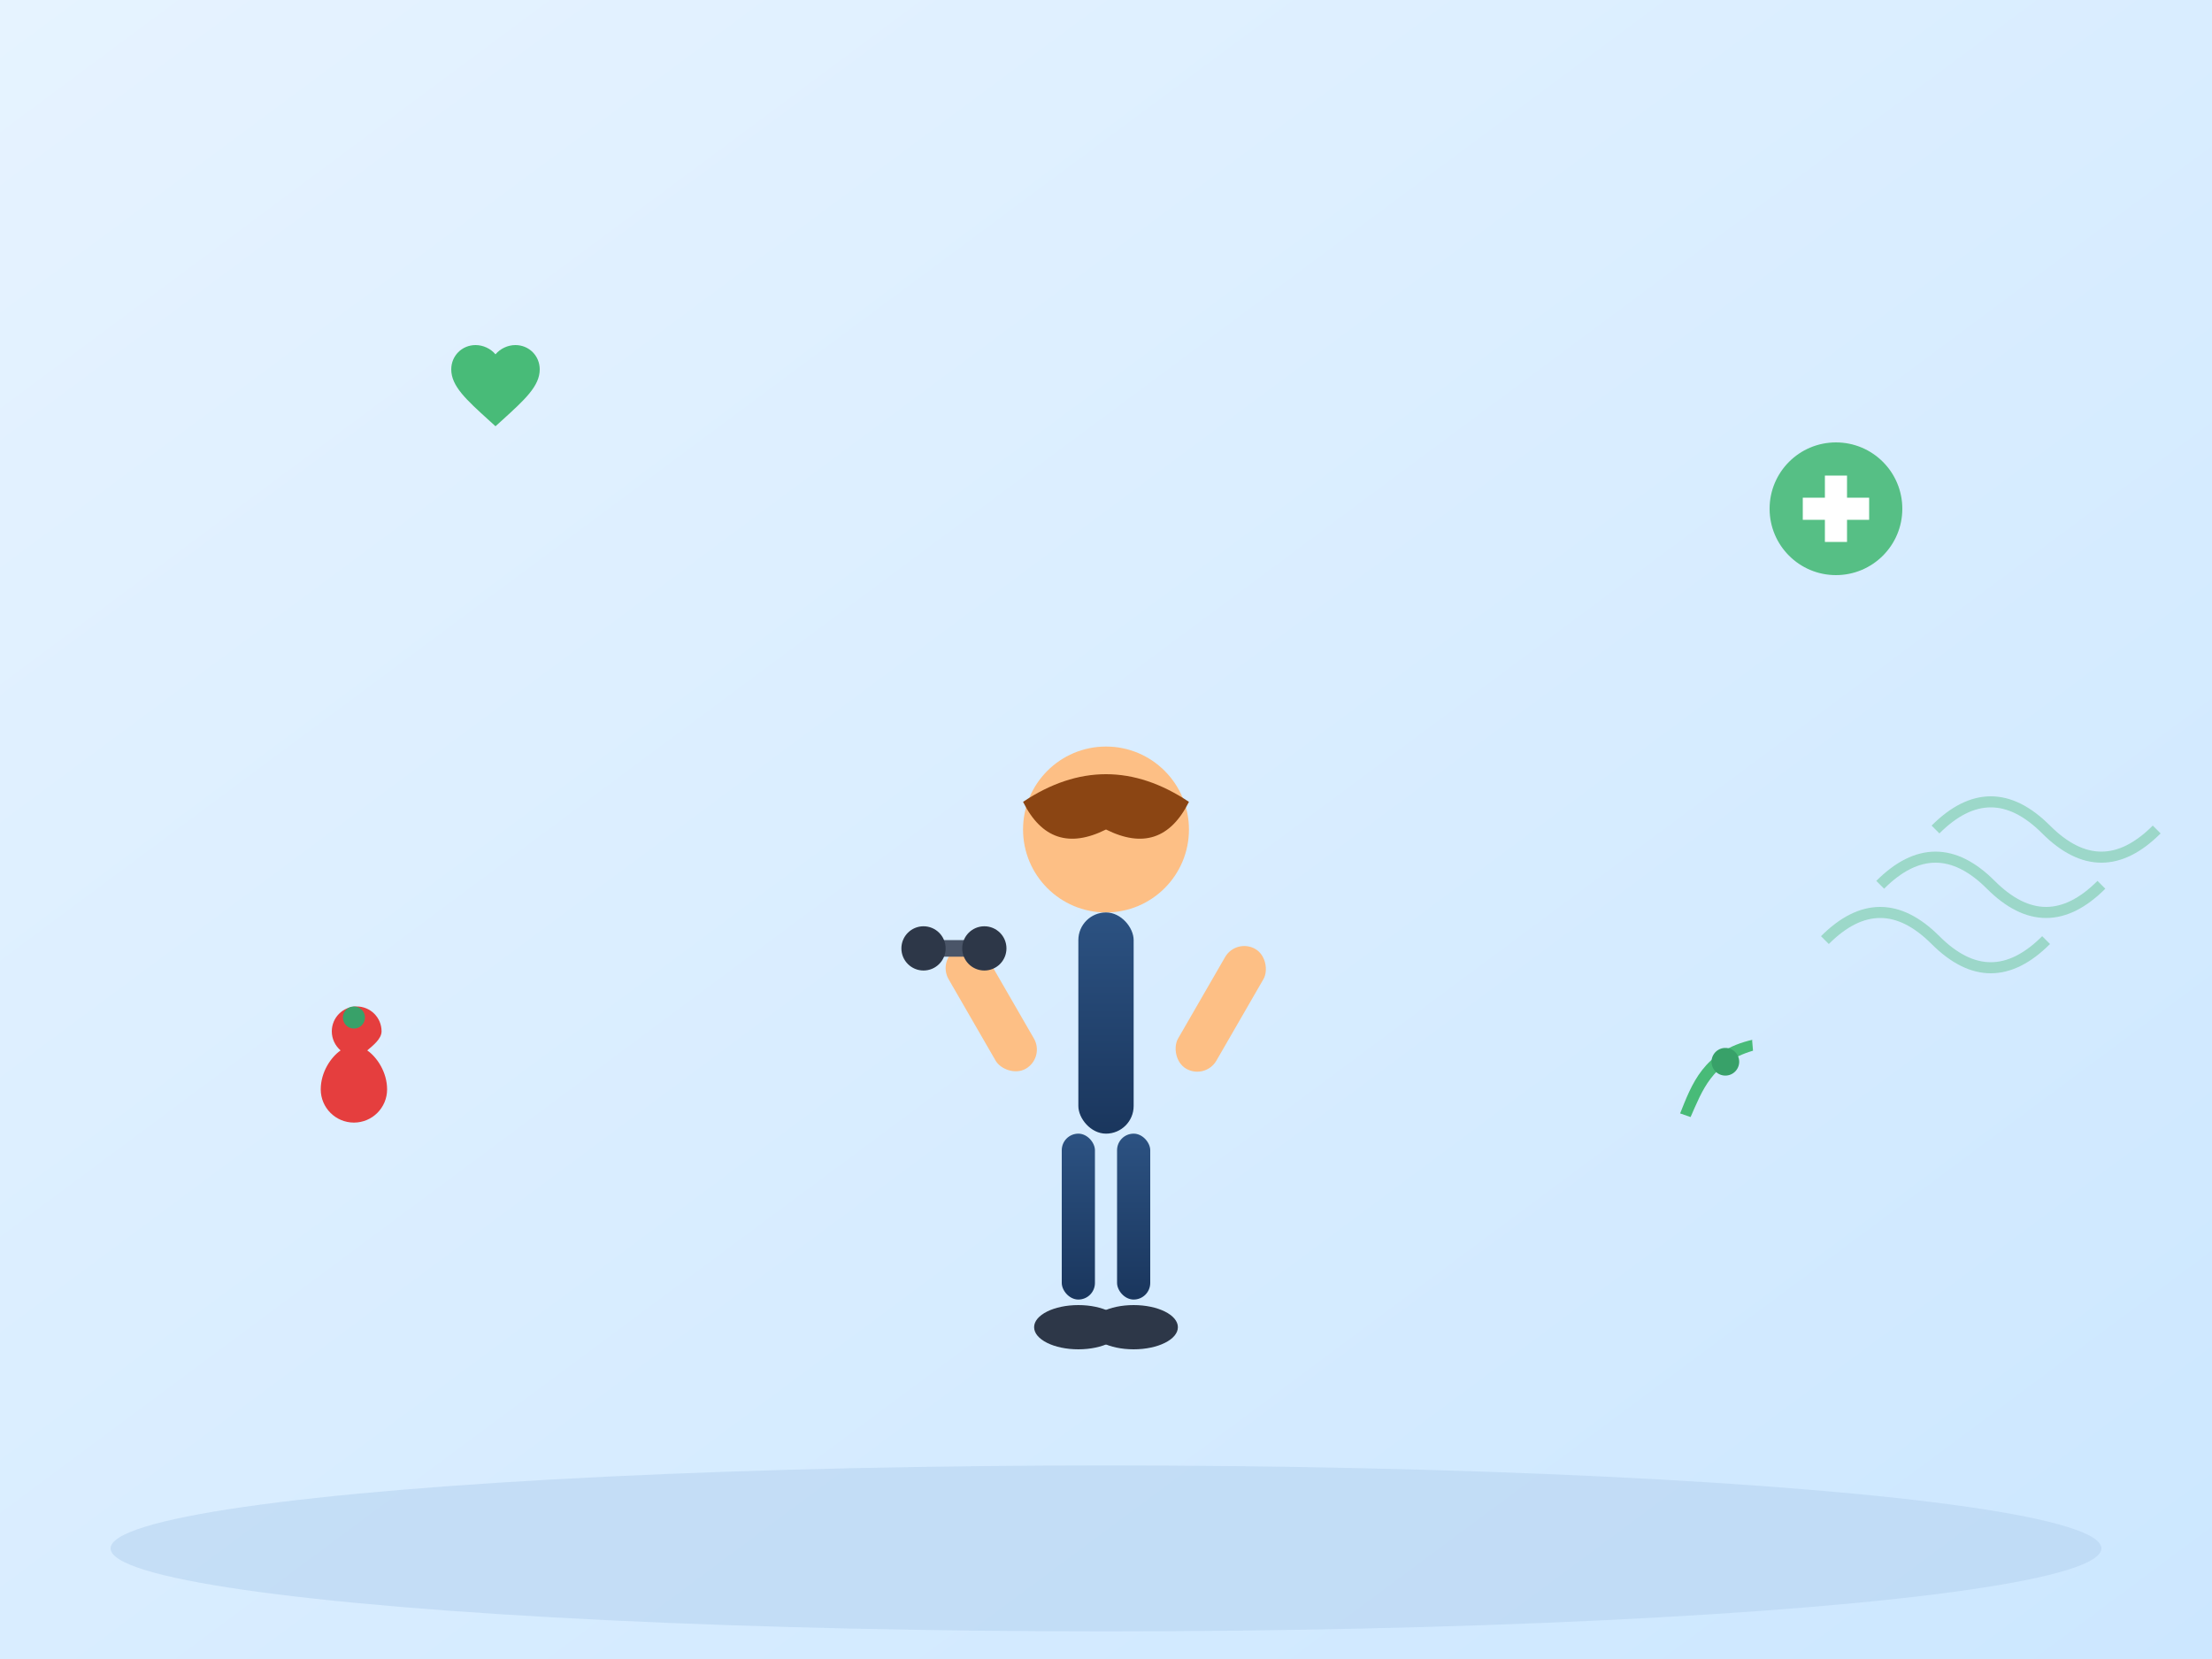 <svg xmlns="http://www.w3.org/2000/svg" viewBox="0 0 400 300" width="400" height="300">
  <rect x="0" y="0" width="400" height="300" fill="#808080" stroke="none"/>
  <defs>
    <linearGradient id="bg-gradient" x1="0%" y1="0%" x2="100%" y2="100%">
      <stop offset="0%" style="stop-color:#e6f3ff;stop-opacity:1" />
      <stop offset="100%" style="stop-color:#cce7ff;stop-opacity:1" />
    </linearGradient>
    <linearGradient id="person-gradient" x1="0%" y1="0%" x2="0%" y2="100%">
      <stop offset="0%" style="stop-color:#2c5282;stop-opacity:1" />
      <stop offset="100%" style="stop-color:#1a365d;stop-opacity:1" />
    </linearGradient>
  </defs>
  
  <!-- Background -->
  <rect width="400" height="300" fill="url(#bg-gradient)"/>
  
  <!-- Ground -->
  <ellipse cx="200" cy="280" rx="180" ry="15" fill="#b8d4f0" opacity="0.6"/>
  
  <!-- Person exercising -->
  <g transform="translate(150, 120)">
    <!-- Head -->
    <circle cx="50" cy="30" r="15" fill="#fdbf85"/>
    <!-- Hair -->
    <path d="M35 25 Q50 15 65 25 Q60 35 50 30 Q40 35 35 25" fill="#8b4513"/>
    
    <!-- Body -->
    <rect x="45" y="45" width="10" height="40" rx="5" fill="url(#person-gradient)"/>
    
    <!-- Arms (in exercise position) -->
    <rect x="25" y="50" width="8" height="25" rx="4" fill="#fdbf85" transform="rotate(-30 29 62)"/>
    <rect x="67" y="50" width="8" height="25" rx="4" fill="#fdbf85" transform="rotate(30 71 62)"/>
    
    <!-- Legs -->
    <rect x="42" y="85" width="6" height="30" rx="3" fill="url(#person-gradient)"/>
    <rect x="52" y="85" width="6" height="30" rx="3" fill="url(#person-gradient)"/>
    
    <!-- Feet -->
    <ellipse cx="45" cy="120" rx="8" ry="4" fill="#2d3748"/>
    <ellipse cx="55" cy="120" rx="8" ry="4" fill="#2d3748"/>
    
    <!-- Exercise equipment (dumbbell) -->
    <g transform="translate(15, 45)">
      <rect x="0" y="5" width="15" height="3" fill="#4a5568"/>
      <circle cx="2" cy="6.5" r="4" fill="#2d3748"/>
      <circle cx="13" cy="6.5" r="4" fill="#2d3748"/>
    </g>
  </g>
  
  <!-- Health symbols floating around -->
  <!-- Heart -->
  <g transform="translate(80, 60)">
    <path d="M12 21.35l-1.45-1.32C5.4 15.36 2 12.28 2 8.5 2 5.42 4.42 3 7.5 3c1.74 0 3.41.81 4.5 2.09C13.09 3.81 14.76 3 16.5 3 19.58 3 22 5.42 22 8.5c0 3.78-3.4 6.86-8.55 11.54L12 21.35z" fill="#48bb78" transform="scale(0.8)"/>
  </g>
  
  <!-- Plus/Medical cross -->
  <g transform="translate(320, 80)">
    <circle cx="12" cy="12" r="12" fill="#48bb78" opacity="0.9"/>
    <rect x="10" y="6" width="4" height="12" fill="white"/>
    <rect x="6" y="10" width="12" height="4" fill="white"/>
  </g>
  
  <!-- Leaf (nature/health) -->
  <g transform="translate(300, 180)">
    <path d="M17 8C8 10 5.9 16.17 3.82 21.34l1.89.66C7.82 17.24 9.55 12.17 17 10l-.17-2z" fill="#48bb78"/>
    <path d="M9.5 12a2.5 2.5 0 0 1 5 0a2.5 2.5 0 0 1-5 0" fill="#38a169"/>
  </g>
  
  <!-- Apple (nutrition) -->
  <g transform="translate(50, 180)">
    <path d="M19 6.5C19 4.01 16.99 2 14.5 2S10 4.01 10 6.5c0 1.38.62 2.61 1.59 3.45C9.84 11.16 8 13.87 8 17c0 3.31 2.69 6 6 6s6-2.69 6-6c0-3.13-1.84-5.84-3.59-7.05C17.38 9.11 19 7.88 19 6.5z" fill="#e53e3e"/>
    <path d="M16 4c0-1.1-.9-2-2-2s-2 .9-2 2 .9 2 2 2 2-.9 2-2z" fill="#38a169"/>
  </g>
  
  <!-- Energy waves -->
  <g opacity="0.4">
    <path d="M350 150 Q360 140 370 150 Q380 160 390 150" stroke="#48bb78" stroke-width="2" fill="none"/>
    <path d="M340 160 Q350 150 360 160 Q370 170 380 160" stroke="#48bb78" stroke-width="2" fill="none"/>
    <path d="M330 170 Q340 160 350 170 Q360 180 370 170" stroke="#48bb78" stroke-width="2" fill="none"/>
  </g>
</svg>
